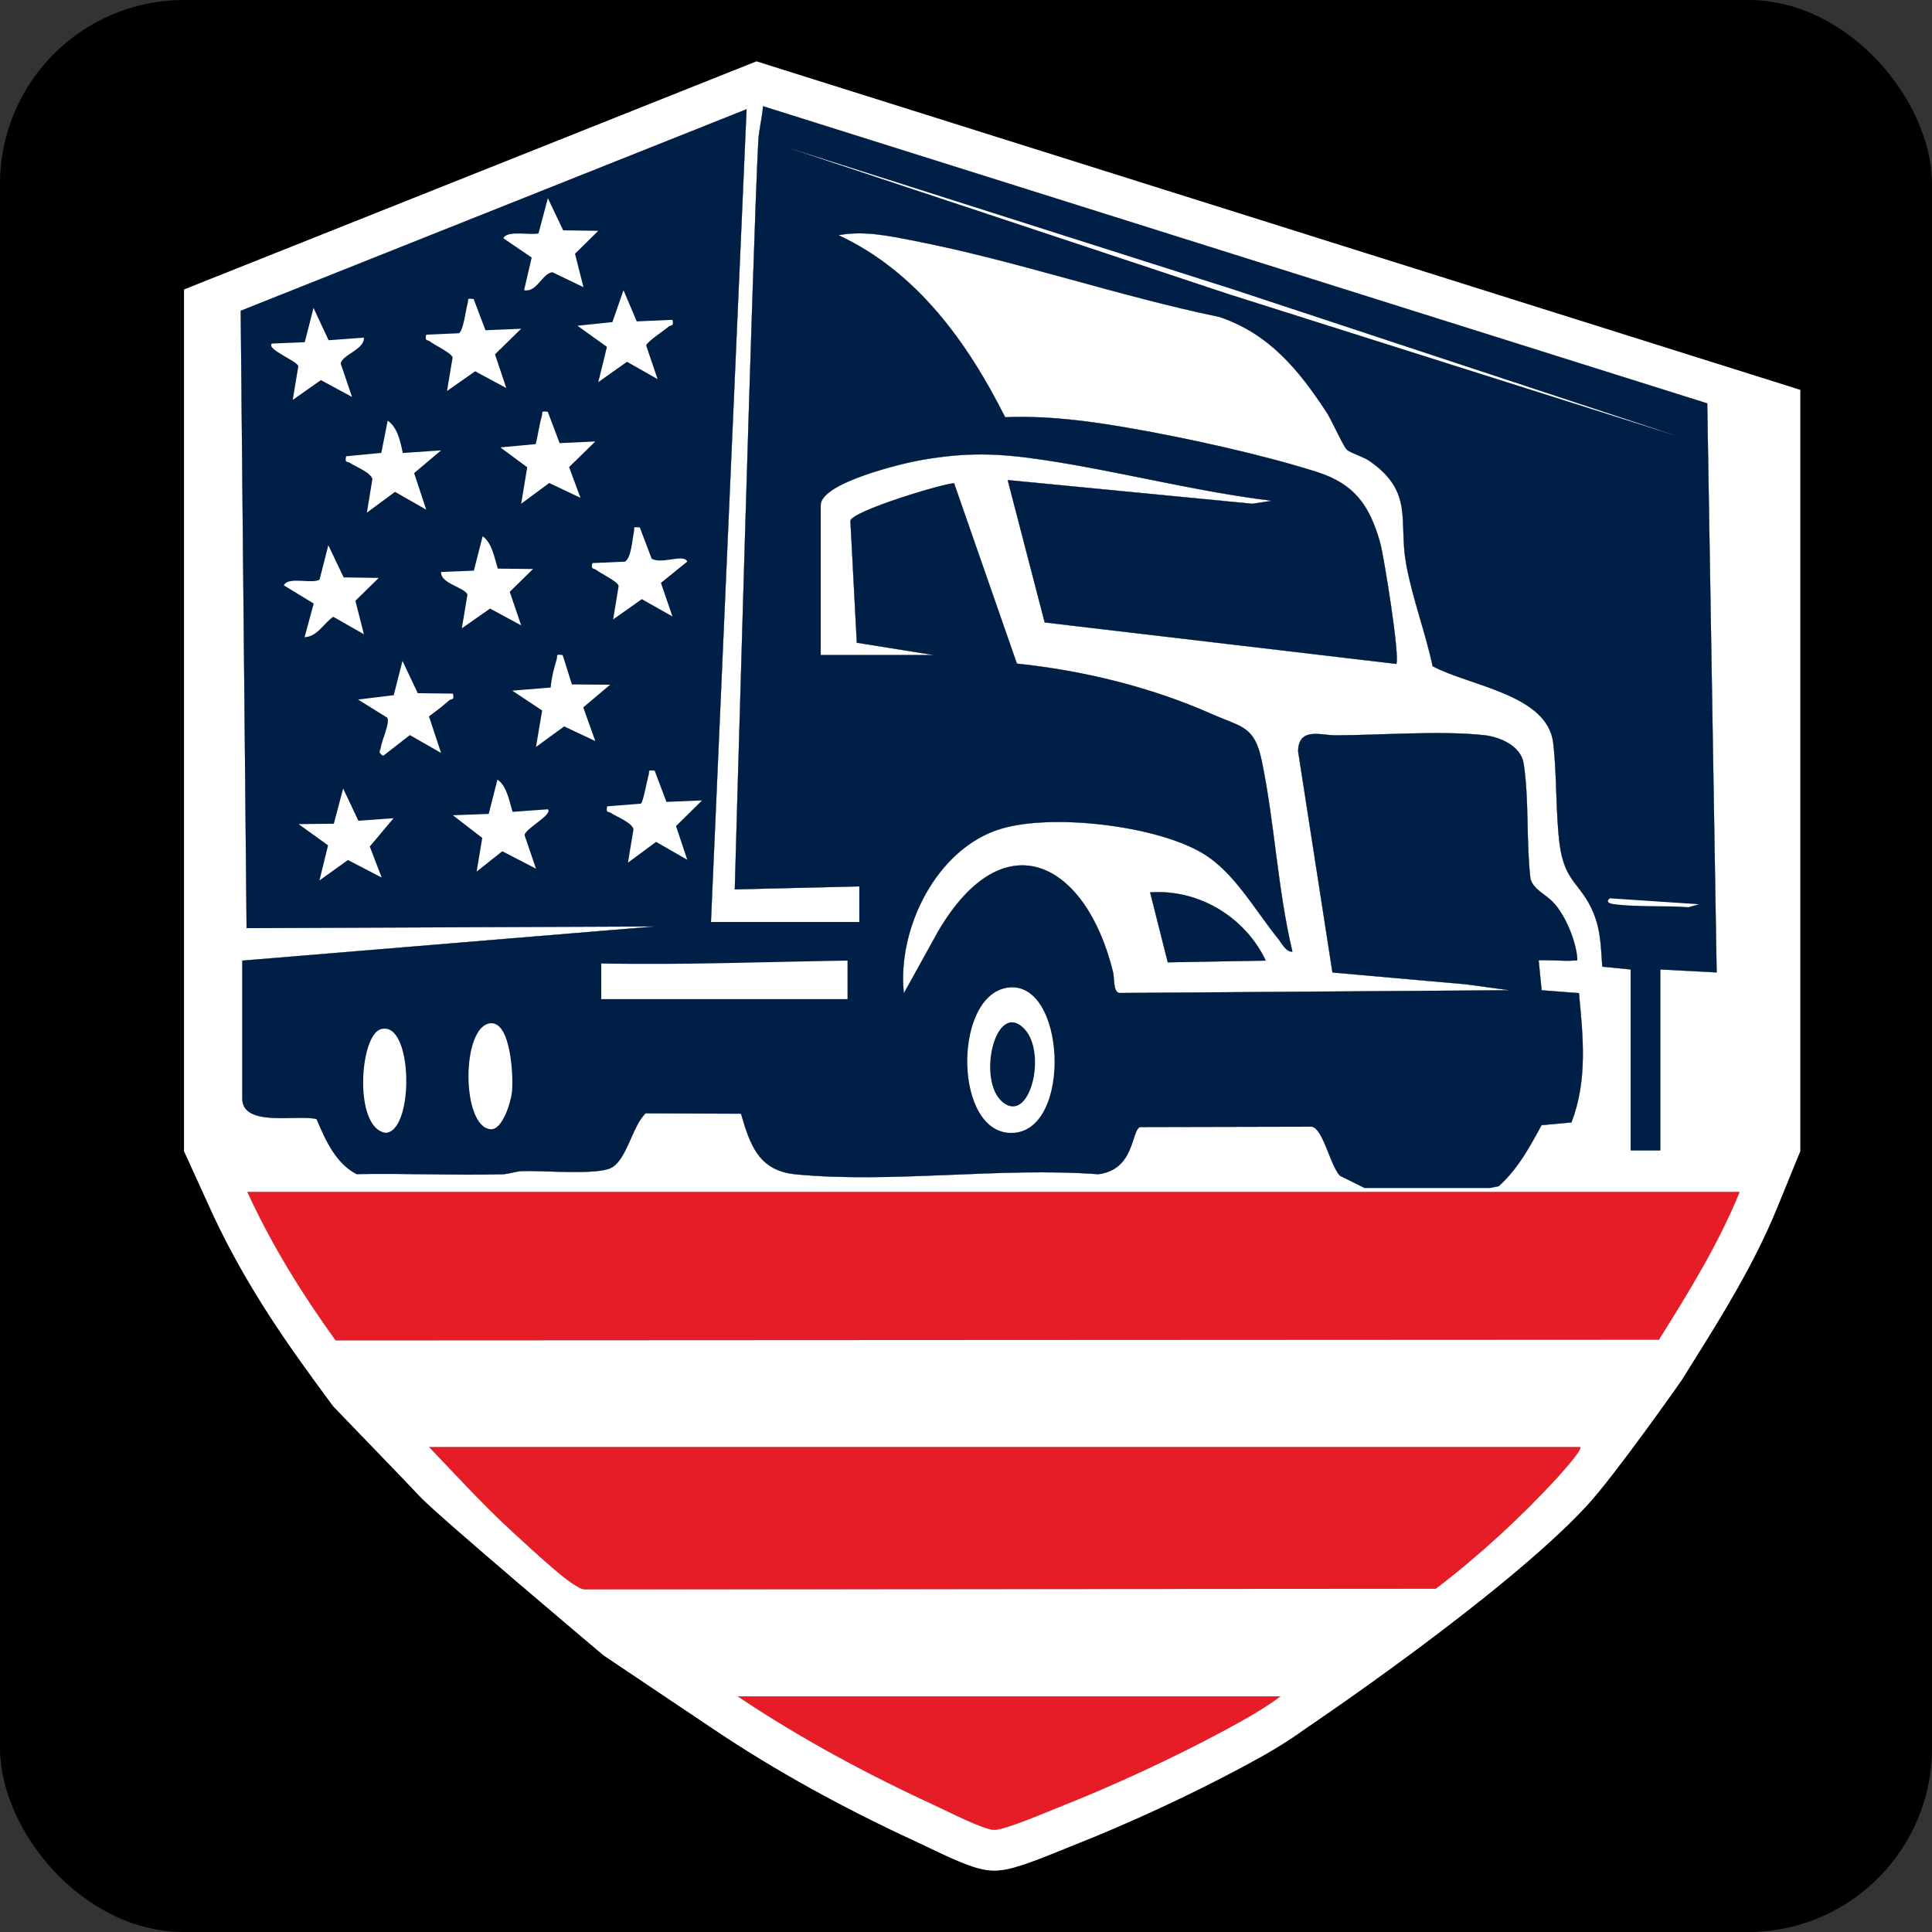 <svg width="63" height="63" viewBox="0 0 63 63" fill="none" xmlns="http://www.w3.org/2000/svg">
<rect x="0" y="0" width="63" height="63" fill="#333333" stroke="none"/>
<rect width="63" height="63" rx="6" fill="black"/>
<path d="M50.76 48.207C49.572 49.497 48.203 50.753 46.814 51.808L19.08 51.827C18.943 51.824 18.85 51.744 18.741 51.683C18.302 51.436 17.044 50.254 16.605 49.851C15.697 49.013 14.853 48.079 13.995 47.189H51.529C51.617 47.262 50.86 48.096 50.76 48.207Z" fill="white"/>
<path d="M41.758 55.315C41.223 55.709 40.572 56.078 39.986 56.395C38.28 57.313 36.306 58.23 34.502 58.94C34.077 59.108 32.779 59.668 32.423 59.669C32.084 59.671 30.902 59.064 30.502 58.879C28.285 57.86 26.073 56.668 24.056 55.315H41.758Z" fill="white"/>
<path d="M37.503 29.099L38.078 31.381L41.275 31.324C40.604 29.9 39.082 28.985 37.503 29.099ZM55.672 13.153L24.88 3.462C24.857 3.827 24.749 4.211 24.728 4.572C24.551 7.757 23.959 29.003 23.959 29.003L28.022 28.905V30.065H23.184L24.346 3.561L7.848 10.135L8.04 30.266L21.348 30.212L7.9 31.324V35.822C7.9 36.78 9.753 36.328 10.324 36.495C10.61 37.174 10.948 37.938 11.628 38.288C13.206 38.257 14.79 38.331 16.37 38.293C16.597 38.288 16.809 38.196 17.039 38.188C17.701 38.166 19.464 38.325 19.931 38.083C20.445 37.818 20.617 36.711 21.056 36.305L24.162 36.317C24.456 37.332 24.742 38.176 25.937 38.293C29.047 38.597 32.649 38.053 35.812 38.291C37.011 38.147 36.887 36.852 37.177 36.754L42.774 36.74C43.15 36.811 43.369 37.993 43.691 38.339L44.492 38.737H48.595L48.873 38.68C49.493 38.124 49.879 37.409 50.269 36.691L51.244 36.602C51.772 35.233 51.625 33.805 51.488 32.383L50.272 32.291L50.175 31.324C50.213 31.284 51.091 31.35 51.289 31.324C51.431 31.305 51.45 31.378 51.428 31.184C51.361 30.617 51.046 29.856 50.66 29.434C50.411 29.163 49.986 29.001 49.906 28.643C49.766 27.451 49.866 26.062 49.685 24.896C49.596 24.315 48.901 24.026 48.385 23.972C46.972 23.819 45.023 23.973 43.545 23.977C43.072 23.977 42.338 23.7 42.329 24.502L43.448 31.714L47.804 32.098L49.207 32.29L36.493 32.379C36.296 32.332 36.344 31.897 36.298 31.707C35.423 28.115 32.748 26.696 30.594 30.364L29.474 32.387C29.25 30.277 30.546 27.641 32.664 27.02C34.339 26.527 37.701 26.92 39.213 27.823C40.246 28.438 40.918 29.675 41.665 30.595C41.788 30.745 41.94 31.06 42.145 31.032C41.661 28.997 41.57 26.868 41.148 24.823C40.91 23.666 40.507 23.721 39.501 23.277C37.511 22.398 35.326 21.867 33.16 21.638L31.111 15.755C30.623 15.803 27.816 16.661 27.729 16.977L27.938 20.959L30.439 21.36H26.763V16.474C26.763 15.741 29.442 15.107 30.034 15.003C31.533 14.742 32.55 14.777 34.042 15C36.523 15.374 38.973 16.025 41.468 16.331L40.841 16.426L32.858 15.653L34.065 20.298L45.531 21.65C45.661 21.46 45.131 18.139 45.002 17.682C44.656 16.468 44.161 15.777 42.941 15.389C41.146 14.819 38.695 14.282 36.827 13.957C35.465 13.72 34.169 13.551 32.777 13.604C31.55 11.162 29.893 8.855 27.345 7.671C28.191 7.511 29.033 7.703 29.861 7.864C33.155 8.509 36.469 9.656 39.77 10.338C41.392 10.889 42.346 12.062 43.251 13.435C43.422 13.696 43.796 14.543 43.913 14.658C44.022 14.769 44.456 14.892 44.653 15.031C46.117 16.049 45.599 16.983 45.85 18.381C46.051 19.501 46.478 20.61 46.715 21.724C47.902 22.367 50.458 22.641 50.647 24.224C50.77 25.265 50.724 26.46 50.853 27.501C51.015 28.797 51.561 28.792 51.963 29.776C52.206 30.372 52.2 30.895 52.247 31.523L53.173 31.614V37.514H54.141V31.614L55.979 31.711L55.672 13.153ZM8.068 38.869C8.846 40.576 9.849 42.188 10.943 43.706L54.095 43.685C55.064 42.137 56.035 40.565 56.726 38.869H8.068Z" fill="white"/>
<path d="M25.731 2.335L24.668 2L23.609 2.422L6 9.439V37.538L6.857 39.42C7.599 41.051 8.584 42.707 9.864 44.485L10.261 45.038L10.864 45.858L13.037 48.112C13.26 48.343 13.483 48.579 13.706 48.814C14.342 49.486 19.685 53.984 19.685 53.984L23.315 56.419C25.263 57.726 27.494 58.96 29.947 60.089C30.016 60.121 30.112 60.167 30.223 60.22C31.366 60.77 31.923 61 32.423 61H32.427C32.901 61 33.516 60.781 34.716 60.289C34.826 60.244 34.919 60.206 34.99 60.179C36.848 59.446 38.846 58.519 40.616 57.567C41.182 57.263 41.912 56.853 42.547 56.386C42.547 56.386 49.025 52.035 51.738 49.107C52.673 48.098 54.833 45.014 54.833 45.014L55.222 44.39C56.103 42.984 57.199 41.232 57.958 39.37L58.706 37.538V12.713L25.731 2.335ZM39.986 56.395C38.28 57.313 36.306 58.23 34.502 58.94C34.077 59.108 32.779 59.668 32.423 59.669C32.084 59.671 30.902 59.064 30.502 58.879C28.285 57.86 26.073 56.668 24.056 55.315H41.758C41.223 55.709 40.572 56.079 39.986 56.395ZM7.9 35.822V31.324L21.348 30.211L8.04 30.266L7.848 10.134L24.346 3.561L23.184 30.065H28.021V28.905L23.959 29.003C23.959 29.003 24.551 7.757 24.728 4.572C24.749 4.211 24.857 3.827 24.88 3.462L55.672 13.153L55.979 31.711L54.141 31.614V37.514H53.173V31.614L52.247 31.523C52.2 30.895 52.206 30.372 51.963 29.776C51.561 28.792 51.015 28.797 50.853 27.501C50.724 26.459 50.771 25.265 50.647 24.224C50.458 22.641 47.902 22.367 46.715 21.724C46.478 20.609 46.051 19.501 45.85 18.381C45.599 16.983 46.117 16.049 44.653 15.031C44.456 14.892 44.022 14.769 43.913 14.658C43.796 14.542 43.422 13.696 43.251 13.435C42.346 12.062 41.392 10.889 39.77 10.338C36.469 9.656 33.155 8.509 29.861 7.863C29.033 7.702 28.191 7.511 27.345 7.67C29.893 8.855 31.55 11.162 32.777 13.604C34.169 13.551 35.465 13.72 36.827 13.957C38.695 14.282 41.146 14.819 42.941 15.389C44.161 15.777 44.656 16.468 45.002 17.682C45.131 18.139 45.661 21.46 45.531 21.65L34.065 20.298L32.858 15.653L40.841 16.426L41.468 16.331C38.973 16.025 36.523 15.374 34.042 15C32.55 14.777 31.533 14.742 30.034 15.003C29.442 15.107 26.763 15.741 26.763 16.474V21.36H30.439L27.938 20.959L27.729 16.977C27.816 16.66 30.623 15.802 31.111 15.755L33.16 21.638C35.326 21.867 37.511 22.398 39.501 23.277C40.507 23.721 40.91 23.666 41.148 24.823C41.57 26.868 41.661 28.997 42.145 31.032C41.94 31.06 41.788 30.745 41.665 30.595C40.918 29.675 40.246 28.438 39.213 27.823C37.701 26.92 34.339 26.527 32.664 27.02C30.546 27.641 29.25 30.277 29.474 32.387L30.594 30.364C32.748 26.696 35.423 28.115 36.298 31.707C36.344 31.897 36.296 32.332 36.493 32.379L49.207 32.29L47.804 32.098L43.448 31.713L42.329 24.502C42.338 23.7 43.072 23.977 43.545 23.977C45.023 23.973 46.972 23.819 48.385 23.971C48.901 24.026 49.596 24.315 49.685 24.896C49.866 26.062 49.766 27.451 49.906 28.643C49.986 29.001 50.411 29.163 50.66 29.434C51.046 29.856 51.361 30.617 51.428 31.184C51.45 31.378 51.431 31.305 51.289 31.324C51.091 31.35 50.213 31.284 50.175 31.324L50.272 32.291L51.488 32.383C51.625 33.805 51.772 35.233 51.244 36.602L50.269 36.691C49.879 37.409 49.493 38.124 48.873 38.68L48.595 38.737H44.492L43.691 38.339C43.369 37.993 43.15 36.811 42.774 36.74L37.177 36.753C36.887 36.852 37.011 38.146 35.812 38.291C32.65 38.053 29.047 38.597 25.937 38.293C24.742 38.176 24.456 37.332 24.162 36.317L21.056 36.305C20.617 36.711 20.445 37.818 19.931 38.083C19.464 38.325 17.701 38.166 17.039 38.188C16.809 38.196 16.597 38.287 16.37 38.293C14.79 38.331 13.206 38.257 11.628 38.287C10.948 37.938 10.61 37.174 10.324 36.495C9.753 36.328 7.9 36.78 7.9 35.822ZM41.275 31.324L38.078 31.381L37.503 29.099C39.082 28.985 40.604 29.9 41.275 31.324ZM50.76 48.206C49.572 49.497 48.203 50.753 46.814 51.808L19.08 51.826C18.943 51.824 18.85 51.744 18.741 51.683C18.302 51.435 17.044 50.254 16.605 49.851C15.697 49.012 14.853 48.078 13.995 47.188H51.529C51.617 47.261 50.86 48.096 50.76 48.206ZM54.095 43.685L10.943 43.706C9.849 42.188 8.846 40.576 8.068 38.869H56.726C56.035 40.565 55.064 42.136 54.095 43.685Z" fill="white"/>
<path d="M50.76 48.207C49.572 49.497 48.203 50.753 46.814 51.808L19.08 51.827C18.943 51.824 18.85 51.744 18.741 51.683C18.302 51.436 17.044 50.254 16.605 49.851C15.697 49.013 14.853 48.079 13.995 47.189H51.529C51.617 47.262 50.86 48.096 50.76 48.207Z" fill="#E61D27"/>
<path d="M41.758 55.315C41.223 55.709 40.572 56.078 39.986 56.395C38.28 57.313 36.306 58.23 34.502 58.94C34.077 59.108 32.779 59.668 32.423 59.669C32.084 59.671 30.902 59.064 30.502 58.879C28.285 57.86 26.073 56.668 24.056 55.315H41.758Z" fill="#E61D27"/>
<path d="M55.672 13.153L24.88 3.462C24.857 3.827 24.749 4.211 24.728 4.572C24.551 7.757 23.959 29.003 23.959 29.003L28.022 28.905V30.065H23.184L24.346 3.56L7.848 10.134L8.04 30.266L21.348 30.211L7.9 31.324V35.822C7.9 36.78 9.753 36.328 10.324 36.495C10.61 37.174 10.948 37.937 11.628 38.287C13.206 38.257 14.79 38.331 16.37 38.293C16.597 38.287 16.809 38.196 17.039 38.188C17.701 38.166 19.464 38.325 19.931 38.082C20.445 37.818 20.617 36.711 21.056 36.305L24.162 36.317C24.456 37.332 24.742 38.175 25.937 38.293C29.047 38.597 32.649 38.053 35.812 38.291C37.011 38.146 36.887 36.852 37.177 36.753L42.774 36.74C43.15 36.81 43.369 37.993 43.691 38.339L44.492 38.737H48.595L48.873 38.68C49.493 38.124 49.879 37.409 50.269 36.691L51.244 36.602C51.772 35.233 51.625 33.805 51.488 32.383L50.272 32.291L50.175 31.324C50.213 31.284 51.091 31.35 51.289 31.324C51.43 31.305 51.45 31.378 51.428 31.184C51.361 30.617 51.046 29.856 50.66 29.434C50.411 29.163 49.986 29 49.906 28.643C49.766 27.451 49.866 26.061 49.685 24.896C49.596 24.315 48.901 24.026 48.385 23.971C46.972 23.818 45.023 23.973 43.545 23.977C43.072 23.977 42.338 23.7 42.329 24.502L43.448 31.713L47.804 32.098L49.207 32.289L36.493 32.379C36.296 32.332 36.344 31.897 36.298 31.707C35.423 28.114 32.748 26.696 30.594 30.364L29.474 32.387C29.25 30.276 30.546 27.641 32.664 27.02C34.339 26.527 37.701 26.92 39.213 27.823C40.246 28.438 40.918 29.675 41.665 30.595C41.788 30.745 41.94 31.06 42.145 31.032C41.661 28.997 41.57 26.868 41.148 24.823C40.91 23.665 40.507 23.721 39.501 23.277C37.511 22.397 35.326 21.866 33.16 21.638L31.111 15.754C30.623 15.802 27.816 16.66 27.729 16.977L27.938 20.959L30.439 21.36H26.763V16.474C26.763 15.741 29.442 15.106 30.034 15.003C31.533 14.742 32.55 14.776 34.042 15C36.523 15.374 38.973 16.024 41.468 16.33L40.841 16.426L32.858 15.653L34.065 20.298L45.531 21.65C45.661 21.459 45.131 18.139 45.002 17.682C44.656 16.467 44.161 15.777 42.941 15.388C41.146 14.819 38.695 14.281 36.827 13.957C35.465 13.72 34.169 13.551 32.777 13.604C31.55 11.162 29.893 8.854 27.345 7.67C28.191 7.511 29.033 7.702 29.861 7.863C33.155 8.509 36.469 9.655 39.77 10.338C41.392 10.889 42.346 12.062 43.251 13.435C43.422 13.696 43.796 14.542 43.913 14.658C44.022 14.768 44.456 14.892 44.653 15.03C46.117 16.048 45.599 16.982 45.85 18.381C46.051 19.501 46.478 20.609 46.715 21.724C47.902 22.367 50.458 22.641 50.647 24.224C50.77 25.265 50.724 26.459 50.853 27.501C51.015 28.797 51.561 28.792 51.963 29.776C52.206 30.372 52.2 30.895 52.247 31.523L53.173 31.614V37.514H54.141V31.614L55.979 31.711L55.672 13.153ZM12.587 36.94C11.527 36.822 11.716 33.768 12.418 33.561C13.468 33.253 13.52 36.854 12.587 36.94ZM16.693 35.618C16.658 35.928 16.39 36.857 15.995 36.822C15.037 36.739 15.038 33.451 15.995 33.368C16.678 33.311 16.744 35.183 16.693 35.618ZM22.41 18.313L21.552 19.007L21.927 20.101L20.929 19.537L19.994 20.198L20.174 19.103C20.122 18.946 19.602 18.709 19.438 18.582C19.361 18.52 19.259 18.584 19.317 18.362L20.381 18.314C20.589 18.19 20.619 17.576 20.672 17.346C20.706 17.194 20.606 17.177 20.863 17.199L21.249 18.217C21.578 18.415 22.297 18.043 22.41 18.313ZM18.928 16.232L17.91 15.75L16.995 16.426L17.192 15.237L16.317 14.589L17.467 14.482C17.546 14.19 17.584 13.853 17.668 13.568C17.709 13.429 17.614 13.399 17.863 13.429L18.248 14.45L19.411 14.396L18.557 15.231L18.928 16.232ZM16.994 20.392L15.98 19.844L15.06 20.488L15.243 19.392C15.168 19.155 14.358 19.034 14.383 18.652L15.452 18.608L15.738 17.489C16.045 17.694 16.125 18.202 16.231 18.542L17.381 18.555L16.622 19.299L16.994 20.392ZM20.332 9.462L20.762 10.48L21.927 10.43C21.99 10.655 21.867 10.592 21.803 10.649C21.661 10.776 21.093 11.146 21.07 11.264L21.443 12.363L20.446 11.797L19.51 12.46L19.792 11.31L18.831 10.623L19.97 10.503L20.332 9.462ZM17.561 7.61L17.865 6.462L18.364 7.511L19.508 7.527L18.75 8.274L19.025 9.364L18.014 8.877C17.68 8.912 17.502 9.552 17.09 9.461L17.338 8.398L16.414 7.769C16.535 7.499 17.302 7.682 17.561 7.61ZM13.899 10.913L14.966 10.867C15.116 10.769 15.188 10.1 15.249 9.892C15.291 9.751 15.194 9.723 15.445 9.751L15.831 10.769L16.994 10.72L16.141 11.553L16.509 12.653L15.494 12.107L14.576 12.75L14.76 11.655C14.711 11.503 14.18 11.259 14.02 11.134C13.943 11.071 13.842 11.136 13.899 10.913ZM12.642 13.717C12.965 13.936 13.061 14.415 13.133 14.772L14.382 14.686L13.504 15.427L13.898 16.619L12.881 16.038L11.964 16.716L12.144 15.621C12.09 15.406 11.591 15.216 11.412 15.094C11.326 15.036 11.234 15.109 11.287 14.879L12.434 14.768L12.642 13.717ZM8.868 11.203L9.938 11.159L10.223 10.041L10.716 11.095L11.866 11.01C11.887 11.398 11.178 11.554 11.108 11.851L11.479 12.943L10.464 12.395L9.546 13.04L9.728 11.945C9.704 11.771 8.661 11.385 8.868 11.203ZM10.421 18.898L10.707 17.779L11.206 18.829L12.35 18.845L11.589 19.59L11.866 20.682L10.866 20.112C10.556 20.323 10.351 20.76 9.932 20.778L10.23 19.681L9.256 19.087C9.39 18.785 10.196 19.057 10.421 18.898ZM12.446 28.615L11.347 28.044L10.417 28.71L10.698 27.565L9.739 26.874L10.886 26.86L11.19 25.713L11.686 26.764L12.833 26.681L12.058 27.604L12.446 28.615ZM14.382 24.551L13.366 23.97L12.495 24.647C12.299 24.514 12.402 24.502 12.417 24.38C12.446 24.15 12.729 23.56 12.628 23.403L11.675 22.811L12.839 22.67L13.125 21.552L13.622 22.604L14.768 22.618C14.832 22.844 14.709 22.781 14.644 22.839C14.438 23.023 14.212 23.196 13.988 23.359L14.382 24.551ZM17.105 27.232L17.477 28.325L16.379 27.758L15.543 28.421L15.726 27.323L14.768 26.584L15.936 26.541L16.221 25.422C16.529 25.628 16.609 26.136 16.714 26.474L17.864 26.39C18.041 26.556 17.124 27.022 17.105 27.232ZM18.396 23.687L17.478 24.358L17.679 23.168L16.705 22.521L17.957 22.42C17.982 22.113 18.063 21.795 18.153 21.501C18.194 21.365 18.093 21.329 18.347 21.361L18.649 22.318L19.895 22.328L19.019 23.067L19.411 24.164L18.396 23.687ZM20.477 28.13L20.658 27.038C20.594 26.813 20.108 26.635 19.925 26.51C19.838 26.45 19.748 26.523 19.8 26.294L20.901 26.206C20.973 26.155 21.1 25.444 21.151 25.274C21.193 25.137 21.09 25.104 21.347 25.131L21.732 26.149L22.894 26.1L22.044 26.936L22.41 28.035L21.394 27.452L20.477 28.13ZM27.635 32.581H19.605V31.419C22.288 31.47 24.961 31.365 27.636 31.324V32.581H27.635ZM32.834 32.211C34.761 31.892 34.987 36.898 33.003 36.942C31.102 36.986 31.065 32.504 32.834 32.211ZM40.042 9.582L25.7 4.819L40.192 9.431L54.624 14.199L40.042 9.582ZM55.061 29.582C54.31 29.525 53.372 29.581 52.64 29.485C52.505 29.469 52.337 29.414 52.498 29.293L55.398 29.486L55.061 29.582Z" fill="#001F47"/>
<path d="M41.275 31.324L38.078 31.381L37.503 29.099C39.082 28.985 40.604 29.9 41.275 31.324Z" fill="#001F47"/>
<path d="M32.693 35.938C33.587 36.677 34.157 34.32 33.397 33.543C32.458 32.583 31.84 35.231 32.693 35.938Z" fill="#001F47"/>
<path d="M56.726 38.868C56.035 40.565 55.064 42.136 54.095 43.685L10.943 43.706C9.849 42.188 8.846 40.575 8.068 38.868H56.726Z" fill="#E61D27"/>
</svg>
